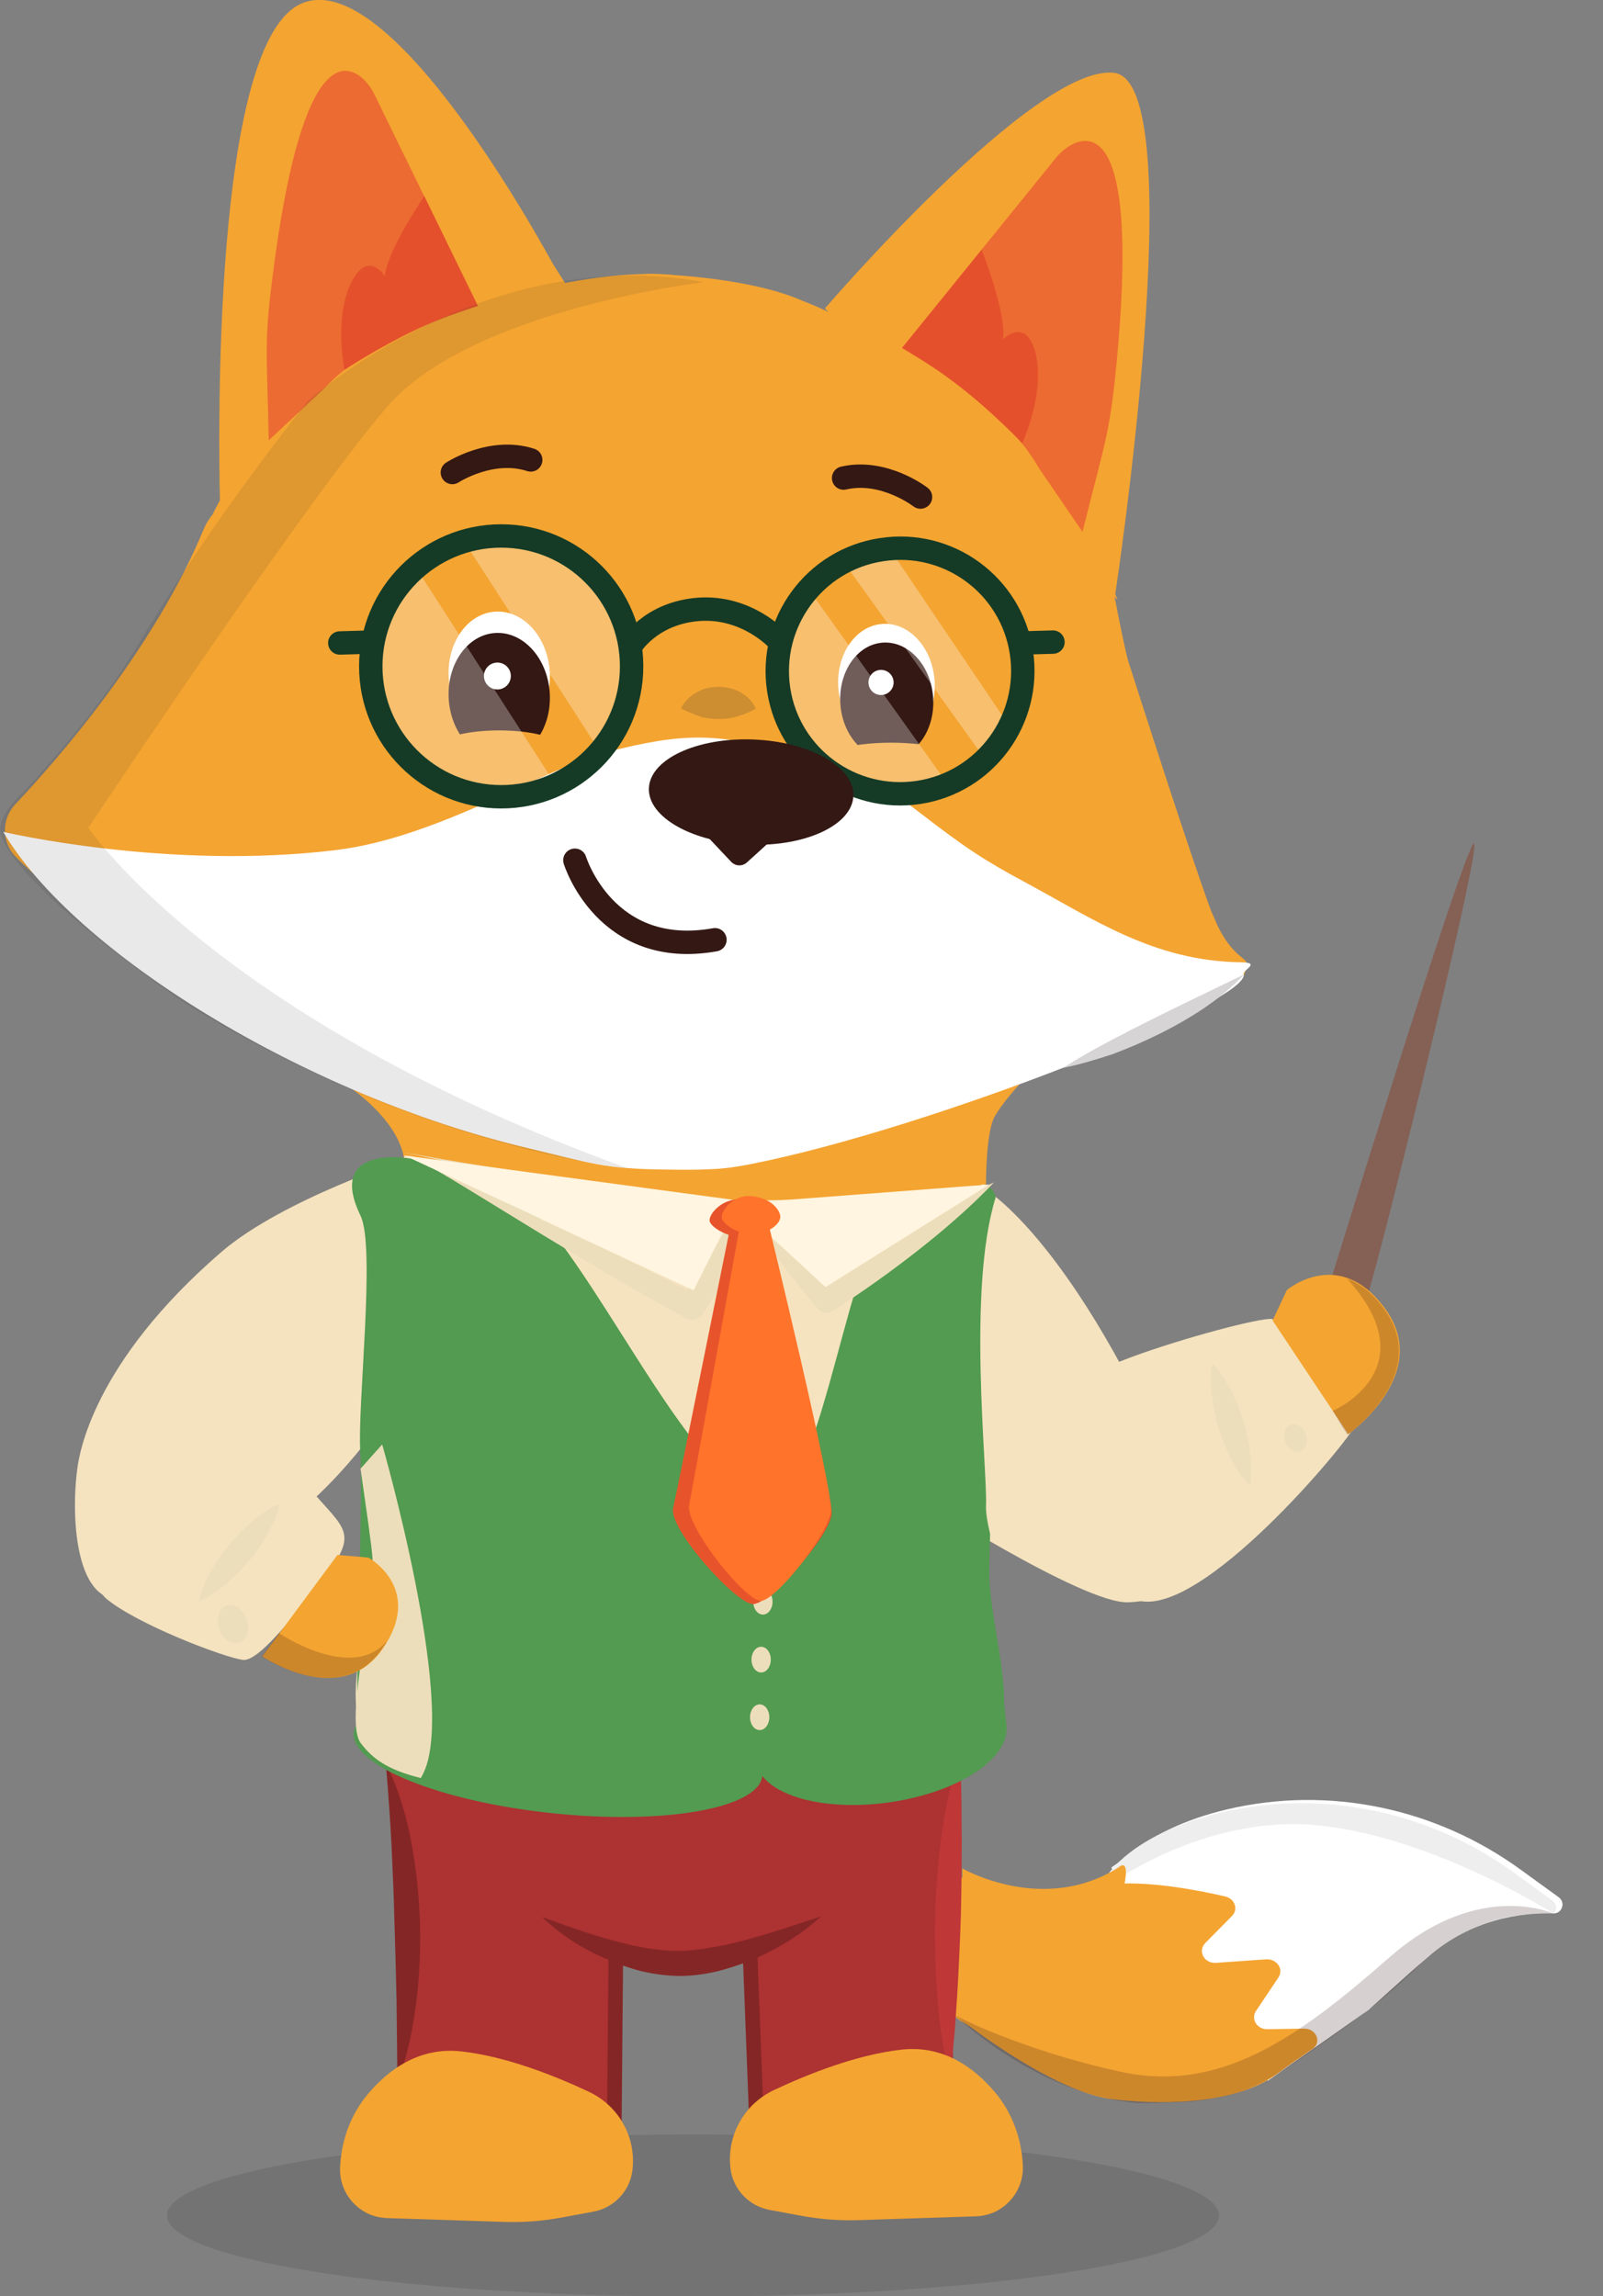 <?xml version="1.0" encoding="utf-8"?>
<!-- Generator: Adobe Illustrator 22.0.1, SVG Export Plug-In . SVG Version: 6.00 Build 0)  -->
<svg version="1.1" id="Слой_1" xmlns="http://www.w3.org/2000/svg" xmlns:xlink="http://www.w3.org/1999/xlink" x="0px" y="0px"
	 viewBox="0 0 548.2 785.3" style="enable-background:new 0 0 548.2 785.3;" xml:space="preserve">
<rect x="0" y="0" width="548.2" height="785.3" fill="#808080" stroke="none"/>
<style type="text/css">
	.st0{fill:#856054;}
	.st1{fill:#AD3232;}
	.st2{fill:#F4A431;}
	.st3{fill:#FFFFFF;}
	.st4{clip-path:url(#SVGID_2_);fill:#EEEEEE;}
	.st5{opacity:0.1;}
	.st6{fill:#E74630;}
	.st7{fill:none;}
	.st8{opacity:0.2;fill:#331814;}
	.st9{fill:#66B985;}
	.st10{fill:#EEEEEE;}
	.st11{fill:#E4502C;}
	.st12{fill:#331814;}
	.st13{fill:#F4A431;stroke:#331814;stroke-width:8;stroke-linecap:round;stroke-linejoin:round;stroke-miterlimit:10;}
	.st14{fill:none;stroke:#331814;stroke-width:8;stroke-linecap:round;stroke-linejoin:round;stroke-miterlimit:10;}
	.st15{opacity:0.2;}
	.st16{fill:#333333;}
	.st17{fill:#EC6B32;}
	.st18{opacity:0.3;fill:#FFFFFF;}
	.st19{fill:none;stroke:#153B26;stroke-width:8;stroke-linecap:round;stroke-linejoin:round;stroke-miterlimit:10;}
	.st20{fill:#D6D4D4;}
	.st21{opacity:0.1;fill:#252626;}
	.st22{fill:#852626;}
	.st23{fill:#BF3737;}
	.st24{fill:none;stroke:#852626;stroke-width:5;stroke-linecap:round;stroke-linejoin:round;stroke-miterlimit:10;}
	.st25{fill:#F5E3BF;}
	.st26{fill:#529B50;}
	.st27{fill:#EDDEBB;}
	.st28{fill:#FFF5E0;}
	.st29{fill:#E7542B;}
	.st30{fill:#FF732B;}
	.st31{opacity:0.2;clip-path:url(#SVGID_4_);fill:#331814;}
	.st32{opacity:0.2;clip-path:url(#SVGID_6_);fill:#331814;}
</style>
<g>
	<path class="st0" d="M452.1,447.6c0,0,48.3-157.2,51.9-159.1c3.6-1.9-36.2,159.4-38.3,160.7C463.5,450.6,452.1,447.6,452.1,447.6z"
		/>
	<path class="st1" d="M129.4,595.1l10.2,32.5l-3.6,84.2l76.3,18.8l0.6-62.1c0,0,16.8,4.4,23.6,3.2c6.8-1.1,18.1-4.1,18.1-4.1l2.5,63
		l68.8-18.8v-76.9l3.5-40.3L129.4,595.1z"/>
	<path class="st2" d="M117.6,370.5c0,0,17.7,10.9,20.5,25.2C141,410,141,410,141,410s57.2,28,103.5,26.5s92.8-23,92.8-23
		s-1-24.7,2.9-31.7c3.9-7,15.7-18.7,15.7-18.7L117.6,370.5z"/>
	<polygon class="st3" points="400.8,626.6 444.4,618.8 482,624 509.9,643.3 507,652.4 468,687.4 433.6,711.6 390.6,665.2 
		380.1,638.7 393.5,629.1 	"/>
	<path class="st3" d="M380.8,640.4c0,0,8.5-14.4,38.9-21.6c34.8-8.2,71.4-0.4,100.3,20.6l13.1,9.5c2.4,1.8,1.1,5.6-1.9,5.5
		c-10.9-0.3-27.9,1.8-42.8,14.9c-24.2,21.3-33.8,14.2-33.8,14.2l-78-36.1L380.8,640.4z"/>
	<g>
		<defs>
			<path id="SVGID_1_" d="M378.6,641.5c0,0,8.5-14.4,38.9-21.6c34.8-8.2,71.4-0.4,100.3,20.6l13.1,9.5c2.4,1.8,1.1,5.6-1.9,5.5
				c-10.9-0.3-27.9,1.8-42.8,14.9c-24.2,21.3-33.8,14.2-33.8,14.2l-78-36.1L378.6,641.5z"/>
		</defs>
		<clipPath id="SVGID_2_">
			<use xlink:href="#SVGID_1_"  style="overflow:visible;"/>
		</clipPath>
		<path class="st4" d="M377.9,645.6c0,0,33.2-25.3,73-21.3c39.8,4,81.3,30.7,81.3,30.7l16-28.7L463,590.3l-76.6,32.3l-21.5,13.7
			L377.9,645.6z"/>
	</g>
	<ellipse class="st5" cx="237" cy="757.7" rx="179.9" ry="27.7"/>
	<path class="st6" d="M330.7,625.5"/>
	<path class="st7" d="M380.1,643.3c0,0,32.5,1.1,43.7,6.3"/>
	<path class="st7" d="M375.6,646.5c0,0,36-3.9,50.5,3.1"/>
	<path class="st2" d="M445.9,693.8l-12.4,0.2c-3.6,0.1-5.8-3.4-4-6.2l7.7-11.5c1.9-2.8-0.5-6.4-4.2-6.2l-17.1,1.2
		c-4.1,0.3-6.4-4-3.7-6.8l9.1-9.2c2.3-2.3,1-5.9-2.3-6.7c-9.4-2.2-26.3-5.4-38.9-4.2c-13,1.2-19.2,3.3-21.7,4.4
		c-1.1,0.5-2.3,0.5-3.4,0.2l-18.1-5.5c-0.5-0.1-0.9-0.2-1.4-0.2h-0.3c0-0.1-0.1-0.2-0.1-0.3c-0.7,0.4-1.5,0.6-2.4,0.6
		c-2.6,0.1-4.8-1.9-5.4-4.4c-0.1,1.9-0.1,3.5-0.1,4l-0.6,46c0,1.2,4.6,3.4,5.6,4.2c6.5,4.9,31.3,22.7,48.7,24.6
		c20.2,2.3,43.1,0.8,55.8-8.7c4.2-3.1,8.3-5.9,11.8-8.3C452.3,698.8,450.3,693.7,445.9,693.8z"/>
	<path class="st2" d="M352.8,650.1c0,0,23.5-5.4,29.3-11c5.8-5.6,1.1,10.9,1.1,10.9S357.6,662.6,352.8,650.1z"/>
	<path class="st8" d="M532.1,654.8c0,0-25.7-12.7-56.8,14.5c-31.1,27.3-57.8,46.8-92.3,39.2s-56.3-19.2-56.3-19.2
		s26.1,25.6,59.6,29.7c5.3,0.6,11,0.1,16.6,0c5.1-0.1,9.8-0.9,15.4-2c10.2-2,19.6-8,28.8-14.5c21.8-15.3,26.9-19.7,35.5-27.8
		c5.8-5.5,10.8-10,18.2-13.8c8.9-4.5,15.8-5.6,20.6-6.1C529.3,654,531.8,654.4,532.1,654.8z"/>
	<path class="st9" d="M401.9,719.4"/>
	<path class="st3" d="M160.2,399.2"/>
	<path class="st2" d="M329.1,639c0,0,28.4,16.5,54.6-1.1l-1,11.1l-29.9,8l-23.6-7L329.1,639z"/>
	<path class="st10" d="M373.8,643.6"/>
	<path class="st6" d="M330.7,625.7"/>
	<path class="st7" d="M380.1,643.6c0,0,32.5,1.1,43.7,6.3"/>
	<path class="st7" d="M375.6,646.7c0,0,36-3.9,50.5,3.1"/>
	<path class="st2" d="M352.8,650.3c0,0,23.5-5.4,29.3-11c5.8-5.6,1.1,10.9,1.1,10.9S357.6,662.9,352.8,650.3z"/>
	<path class="st2" d="M329.1,639.3c0,0,28.4,16.5,54.6-1.1l-1,11.1l-29.9,8l-23.6-7L329.1,639.3z"/>
	<g>
		<path class="st2" d="M382.2,205.2c-0.5-1.3-0.8-2-0.8-2S408,28.1,381,24.9s-98.9,80.6-98.9,80.6"/>
		<path class="st2" d="M263.5,99.2c0,0,37.8,9.4,59.9,38.9c22,29.5,33.5,32,33.5,32l20.9,25.7l2.7,4.9c0,0,4.2,21.9,5.4,25.6
			c3.8,11.8,20.4,63.8,28.3,85.3c0.1,0.2,2.2,4.9,2.2,5c4.8,9.9,9.5,11,9.9,12.6c0.2,1-0.5,5.5-3.4,7.1
			c-16.6,9.5-53.9,25.7-84.6,35.3c-51,15.8-49.9,18.7-92.6,21.7s-85-14.2-85-14.2l-17.8-7.3c0,0-102.5-43.4-137.4-78.6
			c-5-5-5.1-13-0.3-18.1c15-15.9,47.7-53.5,64.5-94.2c0.3-0.6,0.6-1.3,0.9-1.9c0.5-0.8,1-1.6,1.6-2.4c0.7-0.9,2.6-2.3,2.6-3.4"/>
		<polygon class="st2" points="189.3,90.6 200.7,108.5 179.9,93.7 		"/>
		<path class="st2" d="M70.7,180.5c0,0,16.2-44.4,71.6-67.8s88.2-18.6,88.2-18.6l17.1,19.4L70.7,180.5z"/>
		<path class="st11" d="M129,62.6c0,0-15.2,22.8-16,33.7c0,0-3.6-5.9-8.4-3.9c-4.8,2-8.3,31.6-3.3,58.6c0,0,23.3-30.2,49-46.5
			L129,62.6z"/>
		<path class="st2" d="M220.5,93.6c0,0,33.4,0.4,53.5,9.1"/>
		<path class="st2" d="M75.2,171.1c-0.5-22.3-2.4-154,26.9-169.4c32-16.8,90,94.1,90,94.1"/>
		
			<ellipse transform="matrix(0.998 -6.587829e-02 6.587829e-02 0.998 -14.824 11.749)" class="st3" cx="170.7" cy="230.7" rx="17.3" ry="21.6"/>
		
			<ellipse transform="matrix(0.998 -6.587829e-02 6.587829e-02 0.998 -14.752 20.476)" class="st3" cx="303.1" cy="233.9" rx="16.5" ry="20.6"/>
		
			<ellipse transform="matrix(0.998 -6.587829e-02 6.587829e-02 0.998 -15.307 11.765)" class="st12" cx="170.7" cy="238" rx="17.3" ry="21.6"/>
		<circle class="st3" cx="170.1" cy="231.2" r="4.6"/>
		<path class="st13" d="M111.8,129.7"/>
		<path class="st13" d="M70.7,178.2"/>
		<path class="st13" d="M385.1,223.8"/>
		<path class="st13" d="M385.1,223.8"/>
		<path class="st8" d="M188.1,327.6c-1.4-1.1-3.4,0.3-2.8,2c1.3,3.5,3.9,7.5,8.8,9.2c4.6,1.6,8.4,0.9,11.1-0.2
			c1.6-0.7,1.3-3-0.4-3.3C200.7,334.5,194.3,332.6,188.1,327.6z"/>
		<path class="st2" d="M280.1,274.4"/>
		
			<ellipse transform="matrix(0.998 -6.587829e-02 6.587829e-02 0.998 -15.128 20.496)" class="st12" cx="303.2" cy="239.6" rx="15.9" ry="19.9"/>
		<circle class="st3" cx="301.3" cy="233.4" r="4.3"/>
		<path class="st14" d="M154.7,161.6c0,0,13.3-8.7,26.8-4.3"/>
		<path class="st14" d="M314.8,170c0,0-12.5-9.7-26.3-6.5"/>
		<g class="st15">
			<path class="st16" d="M232.9,242.3c1.4-2.9,3.5-4.5,5.7-5.7c2.2-1.2,4.7-1.7,7.1-1.7c2.4,0,4.9,0.5,7.2,1.7
				c2.2,1.2,4.3,3,5.6,5.8c-2.8,1.5-4.9,2.2-7,2.8c-2,0.5-3.9,0.7-5.8,0.7c-1.9,0-3.8-0.2-5.8-0.7
				C237.8,244.5,235.7,243.7,232.9,242.3z"/>
		</g>
		<path class="st17" d="M163.4,104.6L127.9,32c-0.8-1.6-1.8-3-3-4.3c-5.7-6-20.7-12.9-30.8,60.2c-4.1,29.7-2.8,30.5-2.2,62.7
			l18.4-17.2c7-7.3,11.2-9.7,16-12.5C138,114.2,150.5,108.7,163.4,104.6L163.4,104.6z"/>
		<path class="st11" d="M145.1,67.1c0,0-12.7,18.5-13.5,27.4c0,0-2.9-4.9-6.8-3.3c-4,1.6-10.8,13.2-7,35.3c0,0,11.2-7.4,24.5-13.8
			c6.9-3.3,11.7-5,21.1-8.1L145.1,67.1z"/>
		<path class="st17" d="M308.5,119L361.1,54c1.1-1.4,2.5-2.6,4-3.7c7.2-4.7,23.8-8.2,17.3,67.8c-2.7,30.9-4.2,31.4-12.2,63.8
			l-14.7-21.5c-5.4-9-9-12.3-13.3-16.3C332,134.5,320.7,126.1,308.5,119L308.5,119z"/>
		<path class="st11" d="M335.7,85.4c0,0,8.6,21.6,7.3,30.7c0,0,4-4.3,7.7-1.7s7.9,15.8-1.1,37.2c0,0-9.5-10.1-21.6-19.6
			c-6.2-4.9-10.7-7.7-19.5-13L335.7,85.4z"/>
		<ellipse class="st2" cx="170.7" cy="256.2" rx="21.8" ry="6.4"/>
		<ellipse class="st2" cx="304.7" cy="261.5" rx="25.6" ry="7.5"/>
		<path class="st3" d="M1.1,284.5c0,0,56.4,13.3,114,6.2c35-4.3,72.1-28.3,92.1-33.4c27.6-7.1,37.4-6.2,61.8-0.4
			c20.8,4.9,31.9,10.5,45.1,20.7c16.2,12.5,22.3,16.5,36.4,24.1c23.1,12.4,43.9,27,73.8,27.4c7.2,0.1,0.7,2.5,1,4.1
			c2.2,9.4-106.6,52.7-168.4,64.9c-7.1,1.4-11.1,1.7-14.6,1.8c-4.1,0.2-7.7,0.2-14.2,0.1c-21.6-0.2-26-2.2-47.4-7.3
			C104.1,374.6,25.3,325.6,1.1,284.5z"/>
		<path class="st14" d="M196.6,294.2c0,0,10.4,33.9,47.9,27.2"/>
		<path class="st18" d="M142,193.7l48.1,74.8c0,0-51,10.4-61.3-27.2S142,193.7,142,193.7z"/>
		<path class="st18" d="M160.2,187.5l42.7,66c0,0,24.2-22.3,7-48.4S160.2,187.5,160.2,187.5z"/>
		<path class="st18" d="M325.3,269.9l-47.1-66.1c0,0-23.3,25.7-2.7,51.6S325.3,269.9,325.3,269.9z"/>
		<polygon class="st18" points="288.5,192.2 336.9,259.7 346.2,249.8 304.2,187.6 		"/>
		<circle class="st19" cx="171.4" cy="227.9" r="44.6"/>
		<path class="st19" d="M349.3,223.1c3.5,22.9-12.2,44.4-35.1,47.9c-22.9,3.5-44.4-12.2-47.9-35.1c-3.5-22.9,12.2-44.4,35.1-47.9
			C324.3,184.4,345.8,200.1,349.3,223.1z"/>
		<path class="st19" d="M215.6,221.1c0,0,6.6-11.4,23.3-12.7c16.7-1.2,27.2,10.5,27.2,10.5"/>
		<line class="st19" x1="126.6" y1="219.6" x2="116.2" y2="219.9"/>
		<line class="st19" x1="360.1" y1="219.6" x2="349.7" y2="219.9"/>
		<path class="st20" d="M363.6,365.2c5-3.2,10.1-6.1,15.2-8.8c5.1-2.7,10.3-5.4,15.4-7.9c5.1-2.6,10.4-5.1,15.5-7.6l15.7-7.6
			c-4,4.4-8.7,8.1-13.5,11.4c-4.9,3.3-10,6.2-15.2,8.8c-5.2,2.6-10.6,4.9-16.1,7C375,362.3,369.4,364.1,363.6,365.2z"/>
		<polygon class="st2" points="226,95.1 236.2,95.1 261.7,100 259,105.2 241.8,110.8 		"/>
		
			<ellipse transform="matrix(3.730616e-02 -0.999 0.999 3.730616e-02 -23.24 517.535)" class="st12" cx="257" cy="270.8" rx="18" ry="35"/>
		<path class="st12" d="M241.9,286.1l8.1,8.6c1.5,1.6,3.9,1.7,5.5,0.2l9.8-8.9H241.9z"/>
		<path class="st21" d="M240.7,96.5c0,0-79.6,9.3-108.3,42.6s-102.2,144-102.2,144S74,348.5,214.5,399.5c0,0-69.8-6-151.5-56.6
			c0,0-58.8-39.9-62.9-58.4c0,0-1.1-5.7,8-13.7c0,0,24-25.4,37.3-47.4s29.9-48.2,59.9-86.3C105.3,137.1,165.9,82.6,240.7,96.5z"/>
	</g>
	<g>
		<path class="st22" d="M185.4,655.6c8.1,3,16,5.8,24,8c4,1.1,7.9,2,11.9,2.7c2,0.2,3.9,0.6,5.9,0.7c2,0.2,3.9,0.2,5.8,0.2
			c1,0,2-0.1,2.9-0.2c1,0,2-0.2,2.9-0.3c1-0.1,2-0.2,3-0.4c1-0.2,2-0.4,3-0.5c4-0.7,7.9-1.7,11.9-2.8c8-2.2,15.9-4.9,24.1-7.6
			c-6.4,5.9-13.8,10.5-21.8,14.1c-4,1.8-8.2,3.2-12.5,4.4c-4.3,1.1-8.8,1.8-13.4,1.9c-4.7,0-9.2-0.6-13.6-1.6
			c-4.3-1.1-8.5-2.6-12.6-4.4C199.1,666.4,191.6,661.7,185.4,655.6z"/>
		<path class="st22" d="M132.7,604.8c0.6,1,1,2.1,1.5,3.2l1.3,3.2c0.8,2.1,1.5,4.3,2.2,6.5c1.3,4.3,2.3,8.7,3.1,13.1
			c1.6,8.8,2.5,17.6,2.8,26.4c0.3,8.8-0.1,17.7-1.1,26.5c-1.1,8.8-2.7,17.6-5.8,26.4l0,0.1c-0.1,0.2-0.3,0.3-0.5,0.3
			c-0.2-0.1-0.3-0.2-0.3-0.4l-0.3-26.3c-0.2-8.8-0.4-17.5-0.7-26.3c-0.2-8.8-0.6-17.5-1-26.2c-0.2-4.4-0.5-8.7-0.8-13.1
			c-0.3-4.4-0.6-8.7-1-13.1c0-0.2,0.1-0.4,0.4-0.5c0.2,0,0.3,0.1,0.4,0.2L132.7,604.8z"/>
		<path class="st23" d="M324.2,707.7c-2.1-9-3.2-17.7-3.8-26.5c-0.6-8.7-0.8-17.4-0.6-26.1c0.2-8.7,0.9-17.4,2-26.1
			c0.6-4.4,1.3-8.7,2.2-13.1c0.5-2.2,0.9-4.4,1.6-6.6l0.9-3.3c0.4-1.1,0.7-2.2,1.1-3.3l0.1-0.2c0.1-0.2,0.3-0.3,0.5-0.2
			c0.2,0.1,0.3,0.2,0.3,0.4l0.3,13.1l0.1,13.2c0,8.8-0.1,17.5-0.3,26.3c-0.3,8.8-0.7,17.5-1.2,26.3c-0.3,4.4-0.6,8.8-0.9,13.1
			c-0.4,4.4-0.8,8.7-1.4,13.1c0,0.2-0.2,0.4-0.5,0.4c-0.2,0-0.3-0.2-0.4-0.3L324.2,707.7z"/>
		<line class="st24" x1="256.5" y1="668" x2="258.7" y2="725.1"/>
		<line class="st24" x1="210.6" y1="668" x2="210.1" y2="725.1"/>
	</g>
	<path class="st2" d="M349.8,740.7c-0.4-9.2-3.6-18.1-9.5-25.1c-6.8-8.1-17.4-16.3-32.1-14.6c-15.1,1.7-31.6,8.2-43.5,13.8
		c-10.2,4.8-16.2,15.5-14.9,26.7v0c0.8,7.2,6.3,13,13.4,14.3l10.8,2c6.4,1.2,12.9,1.7,19.5,1.5l40.3-1.3c2.4-0.1,4.7-0.7,6.8-1.7
		l0,0C346.5,753.3,350.1,747.2,349.8,740.7L349.8,740.7z"/>
	<path class="st2" d="M116.3,741.3c0.4-9.2,3.6-18.1,9.5-25.1c6.8-8.1,17.4-16.3,32.1-14.6c15.1,1.7,31.6,8.2,43.5,13.8
		c10.2,4.8,16.2,15.5,14.9,26.7h0c-0.8,7.2-6.3,13-13.4,14.3l-10.8,2c-6.4,1.2-12.9,1.7-19.5,1.5l-40.3-1.3
		c-2.4-0.1-4.7-0.7-6.8-1.7h0C119.6,753.9,116,747.8,116.3,741.3L116.3,741.3z"/>
	<path class="st25" d="M335.9,537c0-17.2,6.2-135.3,0.1-131.9c-9.9,5.5-81.2,5.5-101,5.5c-18.4,0-96.6-15.4-96.6-15.4
		s-6.1,16.2-17.5,19.5c-11.4,3.3,5.5,95.2,6.5,110.7c1,15.5-9.9,55.5-4,63.1c5.9,7.6,13.4,11.6,36.5,14.9c23.1,3.3,88,0,121.1,0
		c33.1,0,52.7-4.5,56.5-8.8C346.4,584.3,335.9,554.2,335.9,537z"/>
	<path class="st25" d="M336.1,406.2c0,0,33.6,18,72.9,115.9c6,15-7.7,25.5-23.3,25.9S313,511.6,313,511.6l-9.3-84.5L336.1,406.2z"/>
	<path class="st25" d="M139.5,396.3c0,0-42.7,13.8-63.7,31.8c-44.3,38.2-48.8,69.6-49.4,74.5c-2.2,16.7-0.5,47.3,16.5,44.1
		s51.3-23.4,58.8-29.2c7.6-5.8,26.2-24.1,37.2-45.6c1.3-2.5,0.6-24,1.7-34C141.7,427.9,139.5,396.3,139.5,396.3z"/>
	
		<ellipse transform="matrix(0.105 -0.994 0.994 0.105 -425.616 726.886)" class="st26" cx="191.1" cy="600" rx="20.3" ry="70.3"/>
	<path class="st26" d="M337.2,514.9c0.5-12.9-6.5-73.9,3.3-105.4c-0.4-1.8-1.6-3.6-2.2-3.3c-4.8,2.7-11.8,1.5-32.9,2.2
		c-18.3,30.2-25.3,109.8-45,104.3c-25.7-7.2-57.3-82.2-83.4-104.3c-12.8-2.4-36.2-12.1-36.2-12.1s-29.6-5.5-17.5,19.5
		c5.2,10.7-1.1,64.9-0.1,80.4c1,15.5-1.5,80.1-1.1,95.5c0.2,9.6,17,9.5,40.1,12.8c23.1,3.3,88,0,121.1,0c33.1,0,52.7-4.5,56.5-8.8
		c8.9-10.3-1.5-40.4-1.5-57.6c0-2.5,0.1-7.3,0.3-13.5C337.6,520.4,337.1,517.1,337.2,514.9z"/>
	<path class="st27" d="M123.3,502.3c2,14.2,3.8,26.1,4.1,30.8c1,15.5-9.9,55.5-4,63.1c4.2,5.5,9.3,9.1,20.5,11.9
		c0.4-0.7,0.8-1.4,1.1-2.1c11-24.2-14.3-112-14.3-112L123.3,502.3z"/>
	<path class="st27" d="M259.2,420.4c2.4,1.6,4.7,3.3,7,5.1c2.3,1.8,4.5,3.6,6.7,5.4c4.3,3.7,8.6,7.5,12.7,11.4l-5.2-0.5
		c9.2-7.2,18.8-13.9,28.6-20.3c4.9-3.2,9.9-6.2,15.1-9.1c5.1-2.9,10.4-5.6,15.8-8c-4.1,4.4-8.4,8.4-12.8,12.3
		c-4.4,3.9-8.9,7.6-13.5,11.2c-9.2,7.2-18.7,14-28.6,20.3l-0.3,0.2c-1.6,1-3.7,0.7-4.9-0.7c-3.7-4.3-7.3-8.7-10.7-13.2
		c-1.7-2.3-3.4-4.6-5-6.9C262.3,425.3,260.7,422.9,259.2,420.4z"/>
	<polygon class="st28" points="251.5,411.7 282.3,440.2 338.3,405.1 	"/>
	<g>
		<ellipse class="st27" cx="259.8" cy="587.3" rx="3.3" ry="4.4"/>
		<ellipse class="st27" cx="260.3" cy="567.6" rx="3.3" ry="4.4"/>
		<ellipse class="st27" cx="260.9" cy="547.8" rx="3.3" ry="4.4"/>
	</g>
	<path class="st27" d="M138.4,394.1c8.9,1.7,18.2,3.3,27.7,4.8l14.4,2.2l14.8,2.2c10,1.5,20.2,3.1,30.4,4.8l15.3,2.8l15.2,3
		c2.3,0.5,3.9,2.7,3.4,5.1c-0.1,0.6-0.3,1.1-0.6,1.5l0,0.1l-9.3,14.4c-3.1,4.8-6.3,9.6-9.4,14.4l0,0.1c-1.2,1.8-3.7,2.4-5.6,1.4
		c-8.5-4.6-16.9-9.4-25.3-14.3c-8.4-4.9-16.6-9.9-24.7-14.8l-11.9-7.3l-11.6-7.1C153.4,402.6,145.9,398.2,138.4,394.1z M138.4,394.1
		c8.9,4.7,17.7,9.1,26.4,13.3l12.9,6.1l12.7,5.9c8.3,3.9,16.4,7.7,24.4,11.6c8,3.9,15.9,8,23.8,12.1l-5.6,1.4
		c3.1-4.8,6.2-9.6,9.3-14.5l9.4-14.4l2.8,6.6l-14-3.1l-13.9-3.2c-9.3-2.3-18.6-4.6-28.1-7.2l-14.4-3.8l-14.8-3.8
		C159.2,398.8,149,396.4,138.4,394.1z"/>
	<polygon class="st28" points="138.4,395.2 252.6,410.6 237.2,441.3 	"/>
	<g>
		<g>
			<path class="st29" d="M242.7,417.7c-0.5-2.3,4.2-8.2,11.4-7.5c7.2,0.7,10.3,4.3,10.8,6.5c0.8,3.3-6,6.9-11.5,6.5
				C248,422.8,243.2,419.6,242.7,417.7z"/>
			<path class="st29" d="M250,418.3c0,0-18.2,90.3-19.8,97.5c-1.6,7.1,21.7,33.1,27.5,32.8c5.9-0.3,25.9-23,26.7-30.7
				c0.8-7.8-24.3-99.5-24.3-99.5H250z"/>
		</g>
		<g>
			<path class="st30" d="M246.9,416.6c-0.5-2.3,3.7-8.2,10.2-7.5c6.5,0.7,9.2,4.3,9.7,6.5c0.7,3.3-5.4,6.9-10.3,6.5
				C251.6,421.7,247.2,418.5,246.9,416.6z"/>
			<path class="st30" d="M253.4,417.2c0,0-16.3,90.3-17.7,97.5c-1.5,7.1,19.3,33.1,24.6,32.8c5.2-0.3,23.2-23,23.9-30.7
				c0.7-7.8-21.7-99.5-21.7-99.5H253.4z"/>
		</g>
	</g>
	<path class="st26" d="M344.2,590.2c1.1,11.2-16.3,22.8-40,26.2s-44.1-2.9-45.7-14c-1.6-11.1,16.3-22.8,40-26.2
		C322.1,572.8,337.2,519.3,344.2,590.2z"/>
	<path class="st25" d="M82.8,487.3c0,0,8.9,4.7,22.3,20.8c13.4,16.1,19,15.5,2.6,35.3c-3.3,4-18.5,24.9-24.5,24.3
		c-6-0.6-36.5-12.2-46.9-21c-10.4-8.9-3.3-60.4-3.3-60.4s14.6-15.4,17.6-16.5C53.6,468.7,82.8,487.3,82.8,487.3z"/>
	<ellipse transform="matrix(0.947 -0.321 0.321 0.947 -174.119 54.989)" class="st27" cx="79.7" cy="555.5" rx="5" ry="6.7"/>
	<path class="st27" d="M95.7,514.2c-0.9,4-2.5,7.4-4.3,10.6c-1.8,3.2-3.9,6.2-6.2,9c-2.3,2.8-4.9,5.4-7.7,7.8
		c-2.9,2.4-5.9,4.6-9.6,6.2c0.9-4,2.5-7.4,4.3-10.6c1.8-3.2,3.9-6.2,6.3-9c2.3-2.8,4.9-5.4,7.7-7.8C88.9,518,91.9,515.8,95.7,514.2z
		"/>
	<g>
		<path class="st2" d="M89.7,566.5c0,0,26.7,18.2,41.1-2.5s-4.8-31.3-4.8-31.3l-10.6-0.9L89.7,566.5z"/>
		<g>
			<defs>
				<path id="SVGID_3_" d="M89.5,566.5c0,0,26.7,18.2,41.1-2.5c14.4-20.7-4.8-31.3-4.8-31.3l-10.6-0.9L89.5,566.5z"/>
			</defs>
			<clipPath id="SVGID_4_">
				<use xlink:href="#SVGID_3_"  style="overflow:visible;"/>
			</clipPath>
			<path class="st31" d="M95.5,558.6c0,0,24,16.2,36.1,3.4c12.1-12.8-7.4,23.3-7.4,23.3l-29.2-5l-8.8-14.2L95.5,558.6z"/>
		</g>
	</g>
	<path class="st25" d="M340.5,482.8c0,0,28.7-12,46.5-18.7c17.9-6.6,44.1-13.5,47.9-13c3.7,0.5,27.4,34.8,28.5,36.2
		c1.1,1.5-49,63.1-72.5,60.4c-20.2-2.3-50.5-63.9-50.5-63.9V482.8z"/>
	
		<ellipse transform="matrix(0.947 -0.321 0.321 0.947 -134.437 168.291)" class="st27" cx="443.1" cy="491.8" rx="3.7" ry="4.9"/>
	<path class="st27" d="M414.6,466.2c2.8,3,4.8,6.2,6.5,9.5c1.7,3.3,3,6.7,4.1,10.2c1.1,3.5,1.8,7.1,2.3,10.7
		c0.4,3.7,0.6,7.4-0.1,11.5c-2.8-2.9-4.8-6.2-6.5-9.4c-1.7-3.3-3-6.7-4.1-10.2c-1.1-3.5-1.8-7.1-2.3-10.7
		C414.1,473.9,413.9,470.2,414.6,466.2z"/>
	<g>
		<path class="st2" d="M461.1,490.5c0,0,28.6-20.3,12.9-42.5c-15.8-22.2-33.9-6.8-33.9-6.8l-4.9,10.4L461.1,490.5z"/>
		<g>
			<defs>
				<path id="SVGID_5_" d="M460.8,490.7c0,0,28.6-20.3,12.9-42.5s-33.9-6.8-33.9-6.8l-4.9,10.4L460.8,490.7z"/>
			</defs>
			<clipPath id="SVGID_6_">
				<use xlink:href="#SVGID_5_"  style="overflow:visible;"/>
			</clipPath>
			<path class="st32" d="M455.8,482.5c0,0,33.3-14.2,4.6-45.5s32.5,21.9,32.5,21.9L469,496.9l-3.5,2.3L455.8,482.5z"/>
		</g>
	</g>
</g>
</svg>
